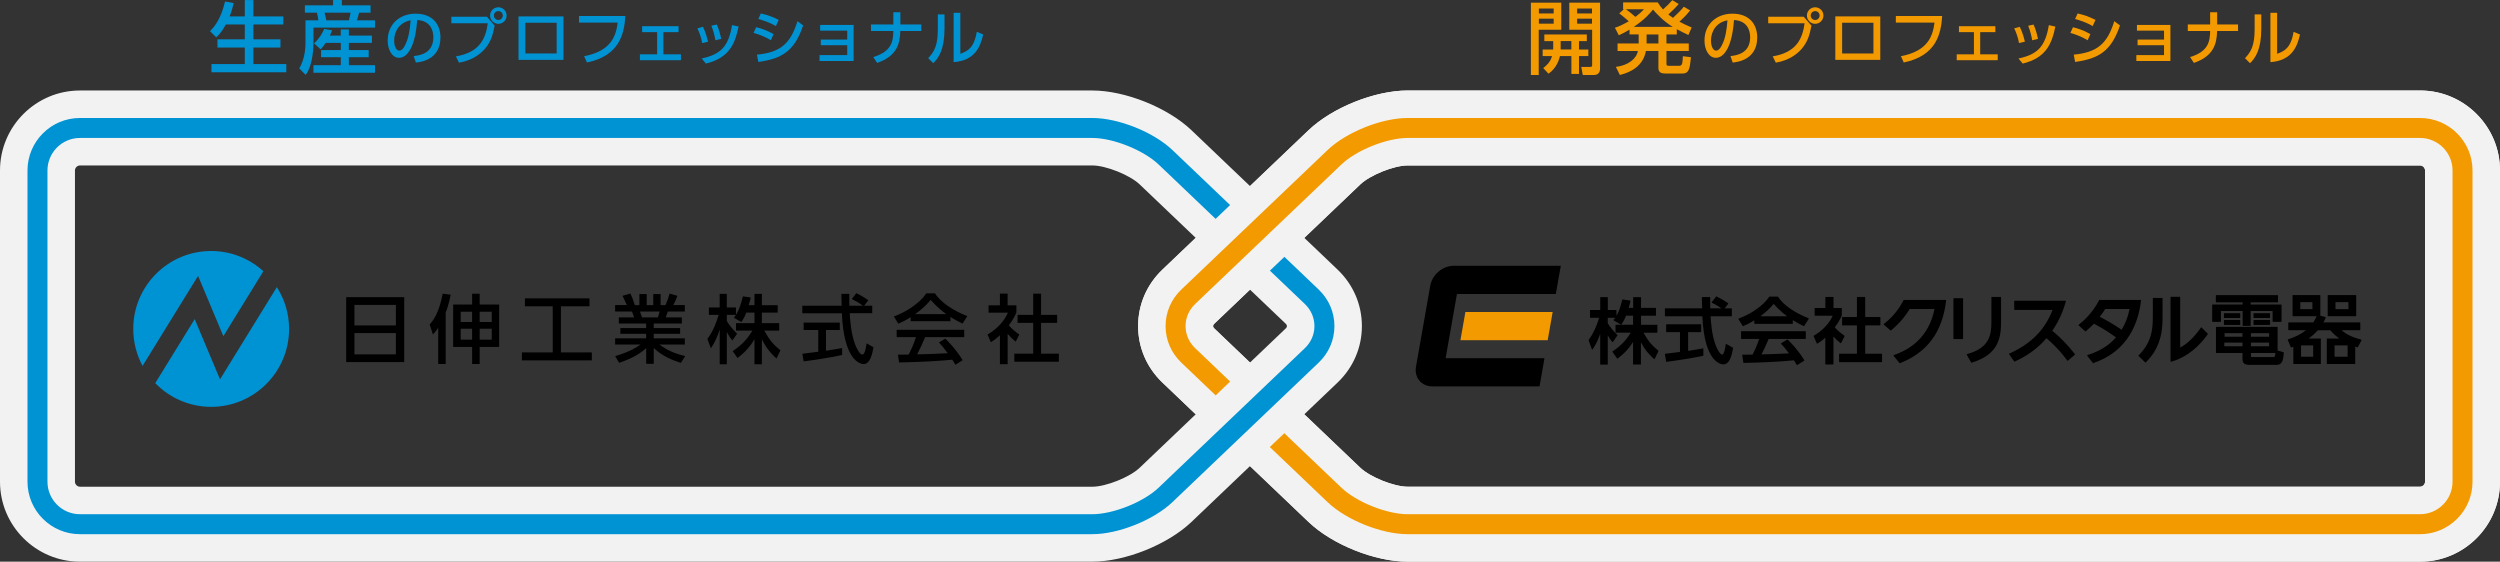 <?xml version="1.0" encoding="UTF-8"?>
<svg id="_レイヤー_2" data-name="レイヤー_2" xmlns="http://www.w3.org/2000/svg" xmlns:xlink="http://www.w3.org/1999/xlink" viewBox="0 0 961.33 215.98">
  <rect x="0" y="0" width="961.33" height="215.98" fill="#333333" stroke="none"/>
  <defs>
    <style>
      .cls-1 {
        fill: none;
      }

      .cls-2 {
        fill: #0093d4;
      }

      .cls-3 {
        fill: #f2f2f2;
      }

      .cls-4 {
        fill: #f39a00;
      }

      .cls-5 {
        clip-path: url(#clippath);
      }
    </style>
    <clipPath id="clippath">
      <path class="cls-1" d="M435.63,32.8v185.18h527.7V32.8H435.63ZM479.94,179.93l-20.77-19.82v-.21s19.59-18.69,19.59-18.69l.56-.22h2.68l.67.25,19.53,17.44-22.26,21.23Z"/>
    </clipPath>
  </defs>
  <g id="_レイヤー_1-2" data-name="レイヤー_1">
    <g>
      <g>
        <path class="cls-3" d="M930.58,215.98h-389.28c-12.61,0-28.99-6.56-38.11-15.26l-56.21-53.62c-6.02-5.75-9.34-13.46-9.34-21.71s3.32-15.96,9.34-21.71l56.21-53.62c9.12-8.7,25.51-15.26,38.11-15.26h389.28c16.96,0,30.75,13.8,30.75,30.75v119.68c0,16.96-13.8,30.75-30.75,30.75ZM541.3,63.62c-5.24,0-14.43,3.68-18.22,7.3l-56.21,53.62c-.28.27-.41.54-.41.85s.14.59.41.85l56.21,53.62c3.79,3.61,12.98,7.3,18.22,7.3h389.28c1.03,0,1.93-.9,1.93-1.93v-119.68c0-1.03-.9-1.93-1.93-1.93h-389.28Z"/>
        <path class="cls-4" d="M930.58,205.41h-389.28c-10.03,0-23.56-5.42-30.82-12.34l-56.21-53.62c-3.91-3.73-6.07-8.73-6.07-14.06s2.15-10.33,6.07-14.06l56.21-53.62c7.25-6.92,20.79-12.34,30.82-12.34h389.28c11.13,0,20.18,9.05,20.18,20.18v119.68c0,11.13-9.05,20.18-20.18,20.18ZM541.3,53.05c-8.02,0-19.71,4.68-25.51,10.22l-56.21,53.62c-2.38,2.27-3.69,5.29-3.69,8.5s1.31,6.23,3.69,8.5l56.21,53.62c5.81,5.54,17.49,10.22,25.51,10.22h389.28c6.89,0,12.5-5.61,12.5-12.5v-119.68c0-6.89-5.61-12.5-12.5-12.5h-389.28Z"/>
      </g>
      <g>
        <path class="cls-3" d="M420.04,215.98H30.75c-16.96,0-30.75-13.8-30.75-30.75v-119.68c0-16.96,13.8-30.75,30.75-30.75h389.28c12.61,0,28.99,6.56,38.11,15.26l56.21,53.62c6.02,5.75,9.34,13.46,9.34,21.71s-3.32,15.96-9.34,21.71l-56.21,53.62c-9.12,8.7-25.51,15.26-38.11,15.26ZM30.75,63.62c-1.03,0-1.93.9-1.93,1.93v119.68c0,1.03.9,1.93,1.93,1.93h389.28c5.24,0,14.43-3.68,18.22-7.3l56.21-53.62c.28-.27.41-.54.41-.85s-.14-.59-.41-.85l-56.21-53.62c-3.79-3.61-12.98-7.3-18.22-7.3H30.75Z"/>
        <path class="cls-2" d="M420.04,205.41H30.75c-11.13,0-20.18-9.05-20.18-20.18v-119.68c0-11.13,9.05-20.18,20.18-20.18h389.28c10.03,0,23.56,5.42,30.82,12.34l56.21,53.62c3.91,3.73,6.07,8.73,6.07,14.06s-2.15,10.33-6.07,14.06l-56.21,53.62c-7.25,6.92-20.79,12.34-30.82,12.34ZM30.75,53.05c-6.89,0-12.5,5.61-12.5,12.5v119.68c0,6.89,5.61,12.5,12.5,12.5h389.28c8.02,0,19.71-4.68,25.51-10.22l56.21-53.62c2.38-2.27,3.69-5.29,3.69-8.5s-1.31-6.23-3.69-8.5l-56.21-53.62c-5.81-5.54-17.49-10.22-25.51-10.22H30.75Z"/>
      </g>
      <g class="cls-5">
        <g>
          <path class="cls-3" d="M930.58,215.98h-389.28c-12.61,0-28.99-6.56-38.11-15.26l-56.21-53.62c-6.02-5.75-9.34-13.46-9.34-21.71s3.32-15.96,9.34-21.71l56.21-53.62c9.12-8.7,25.51-15.26,38.11-15.26h389.28c16.96,0,30.75,13.8,30.75,30.75v119.68c0,16.96-13.8,30.75-30.75,30.75ZM541.3,63.62c-5.24,0-14.43,3.68-18.22,7.3l-56.21,53.62c-.28.27-.41.54-.41.85s.14.59.41.85l56.21,53.62c3.79,3.61,12.98,7.3,18.22,7.3h389.28c1.03,0,1.93-.9,1.93-1.93v-119.68c0-1.03-.9-1.93-1.93-1.93h-389.28Z"/>
          <path class="cls-4" d="M930.58,205.41h-389.28c-10.03,0-23.56-5.42-30.82-12.34l-56.21-53.62c-3.91-3.73-6.07-8.73-6.07-14.06s2.15-10.33,6.07-14.06l56.21-53.62c7.25-6.92,20.79-12.34,30.82-12.34h389.28c11.13,0,20.18,9.05,20.18,20.18v119.68c0,11.13-9.05,20.18-20.18,20.18ZM541.3,53.05c-8.02,0-19.71,4.68-25.51,10.22l-56.21,53.62c-2.38,2.27-3.69,5.29-3.69,8.5s1.31,6.23,3.69,8.5l56.21,53.62c5.81,5.54,17.49,10.22,25.51,10.22h389.28c6.89,0,12.5-5.61,12.5-12.5v-119.68c0-6.89-5.61-12.5-12.5-12.5h-389.28Z"/>
        </g>
      </g>
    </g>
    <g>
      <g>
        <path d="M155.43,114.27v24.96h-22.31v-24.96h22.31ZM136.29,125.14h15.94v-7.9h-15.94v7.9ZM136.29,128.08v8.19h15.94v-8.19h-15.94Z"/>
        <path d="M171.39,139.98h-2.88v-13.95c-.95,1.38-1.41,1.93-2.02,2.59l-1.27-3.86c1.5-1.64,3.57-4.44,5.01-11.82l3.08.37c-.72,3.63-1.38,5.45-1.93,6.86v19.8ZM184.45,112.95v4.15h7.49v16.31h-7.49v6.57h-2.91v-6.57h-7.29v-16.31h7.29v-4.15h2.91ZM181.54,119.86h-4.38v3.95h4.38v-3.95ZM181.54,126.41h-4.38v4.21h4.38v-4.21ZM189.09,119.86h-4.64v3.95h4.64v-3.95ZM189.09,126.41h-4.64v4.21h4.64v-4.21Z"/>
        <path d="M201.83,114.73h24.85v3.05h-10.98v17.73h11.88v3.06h-26.89v-3.06h11.85v-17.73h-10.69v-3.05Z"/>
        <path d="M261.82,139.55c-3.11-1.04-6.75-2.33-10.43-5.71v6.05h-2.91v-6.02c-1.84,1.61-4.32,3.57-10.41,5.65l-1.5-2.57c5.97-1.82,8.45-3.54,9.74-4.47h-9.77v-2.39h11.93v-1.73h-9.92v-2.22h9.92v-1.73h-10.52v-2.36h5.85c-.12-.46-.52-1.79-.78-2.25h-6.49v-2.48h4.52c-.2-.43-1.12-2.39-1.67-3.57l3-.86c.72,1.38,1.15,2.54,1.73,4.44h1.76v-4.24h2.82v4.24h2.51v-4.24h2.83v4.24h1.87c.55-1.18,1.27-3.2,1.58-4.44l3,.86c-.09.26-.72,2.05-1.58,3.57h4.44v2.48h-6.54c-.14.38-.69,1.93-.81,2.25h6.2v2.36h-10.81v1.73h10.15v2.22h-10.15v1.73h11.96v2.39h-9.77c3.4,2.54,6.37,3.57,9.92,4.44l-1.67,2.62ZM252.94,122.05c.2-.46.43-1.1.69-2.25h-7.55c.14.32.66,1.9.81,2.25h6.05Z"/>
        <path d="M286.98,120.21c-.75,1.93-1.35,2.8-1.9,3.63l-2.88-1.67c.23-.29.55-.69.81-1.1h-3.52v2.39c.98,1.76,2.62,3.52,3.95,4.87l-1.82,2.59c-.87-1.01-1.38-1.84-2.13-3.23v12.37h-2.74v-13.4c-.75,2.57-1.9,5.07-3.4,7.29l-1.33-3.63c2.28-3.08,3.57-6.6,4.32-9.25h-3.75v-2.85h4.15v-5.22h2.74v5.22h3.52v2.83c.81-1.27,1.61-2.8,2.68-7.09l3,.43c-.17.81-.4,1.76-.78,2.97h2.22v-4.35h2.85v4.35h6.08v2.85h-6.08v4.04h6.66v2.88h-5.74c2.02,3.69,3.54,5.42,6.2,7.58l-1.5,3.17c-1.07-.98-3.78-3.43-5.62-7.47v9.66h-2.85v-9.57c-1.76,2.85-3.63,4.96-6.51,7.18l-1.87-2.65c2.54-1.7,5.36-4.06,7.58-7.9h-6.31v-2.88h7.12v-4.04h-3.14Z"/>
        <path d="M332.29,117.56h3.11v2.88h-8.65c.12,2.19.46,8.1,2.22,12.39.14.32,1.44,3.52,2.65,3.52.98,0,1.44-3,1.61-4.32l2.65,1.5c-.4,2.22-1.18,6.46-3.78,6.46-1.73,0-7.67-1.99-8.36-19.54h-15.22v-2.88h15.13c0-.63-.09-3.83-.12-4.58h3.05c0,1.79-.03,3.43.03,4.58h5.22c-1.38-1.04-2.57-1.73-4.29-2.59l1.73-2.25c1.47.69,3.26,1.73,4.64,2.74l-1.64,2.1ZM308.54,136.03c1.56-.2,5.45-.69,6.11-.78v-8.36h-5.62v-2.85h13.89v2.85h-5.3v7.98c3.32-.49,5.07-.84,6.2-1.07v2.71c-4.7,1.04-11.38,2.02-14.79,2.45l-.49-2.94Z"/>
        <path d="M350.18,121.97c-2.19,1.38-3.52,1.96-4.76,2.48l-1.7-2.77c4.64-1.61,10.03-5.16,12.48-8.88h3.32c2.1,3.29,6.74,6.54,12.45,8.76l-1.85,2.88c-1.21-.6-2.88-1.44-4.64-2.56v1.64h-15.3v-1.56ZM367.36,140.24c-.35-.63-.52-.95-1.18-1.93-3.95.4-10.41.87-20.46,1.07l-.43-3c.61,0,3.23,0,4.12-.03.75-1.41,2.19-4.55,2.8-6.72h-7.41v-2.8h25.97v2.8h-15.02c-.98,2.33-2.1,4.79-3.08,6.63,5.39-.12,6-.14,11.76-.43-1.41-1.87-2.13-2.85-3.4-4.12l2.45-1.5c.89.86,4.18,4.12,6.69,8.3l-2.8,1.73ZM363.87,120.79c-3.11-2.19-5.3-4.7-6-5.48-1.15,1.38-2.71,3.14-5.94,5.48h11.93Z"/>
        <path d="M387.47,140.04h-2.97v-11.13c-1.73,1.61-2.59,2.13-3.49,2.68l-1.27-2.94c3.69-2.16,6.51-5.28,7.84-8.42h-7.44v-2.82h4.35v-4.5h2.97v4.5h3.37v2.82c-.49,1.1-1.15,2.54-2.91,4.87,1.47,1.67,2.16,2.16,4.04,3.55l-1.38,2.74c-1.35-1.1-2.13-1.87-3.11-3.03v11.67ZM397.3,112.92h3.03v8.16h6.17v3.08h-6.17v11.85h6.83v3.08h-17.12v-3.08h7.26v-11.85h-6.02v-3.08h6.02v-8.16Z"/>
      </g>
      <g>
        <path class="cls-2" d="M71.24,114.07l4.92-7.98,3.63,8.64,6.1,14.52,15.39-24.96c-5.32-4.81-12.34-7.77-20.08-7.77-16.55,0-29.96,13.41-29.96,29.96,0,5.14,1.3,9.98,3.58,14.21l16.41-26.62Z"/>
        <path class="cls-2" d="M106.46,110.41l-16.94,27.48-4.92,7.98-3.63-8.64-6.1-14.52-15.17,24.61c5.45,5.62,13.06,9.12,21.5,9.12,16.55,0,29.96-13.41,29.96-29.96,0-5.92-1.74-11.42-4.7-16.06Z"/>
      </g>
    </g>
    <g>
      <path class="cls-2" d="M86.85,9.41c-1.45,2.74-2.8,4.09-3.69,4.95l-2.4-2.37c1.23-1.23,4.09-4.15,5.78-11.41l3.32.62c-.28,1.17-.71,3.01-1.57,5.1h5.84V.03h3.32v6.27h11.5v3.11h-11.5v5.72h10.39v3.14h-10.39v6.36h12.64v3.17h-28.78v-3.17h12.82v-6.36h-10.51v-3.14h10.51v-5.72h-7.29Z"/>
      <path class="cls-2" d="M117.22,2.06h10.85V0h3.38v2.06h11.04v2.8h-4.4c-.25,1.14-.68,2.43-.86,2.95h6.98v2.8h-23.67v5.57c0,.98,0,8.76-3.01,12.61l-2.46-2.49c2.4-3.91,2.4-8.95,2.4-9.81V7.81h4.95c-.09-1.01-.28-1.94-.58-2.95h-4.61v-2.8ZM125.27,16.48c-.92,1.35-1.41,1.88-2,2.46l-2.49-2.24c2.15-2,3.29-4.18,3.87-5.57l3.04.52c-.28.77-.46,1.29-.83,2.03h4.18v-2.34h3.11v2.34h8.86v2.8h-8.86v2.77h7.62v2.74h-7.62v3.08h10.05v2.89h-23.67v-2.89h10.52v-3.08h-7.59v-2.74h7.59v-2.77h-5.78ZM124.81,4.86c.18.62.52,2.21.68,2.95h8.67c.28-1.01.46-1.91.65-2.95h-9.99Z"/>
      <path class="cls-2" d="M159.06,21.56c2.44-.23,7.58-1.06,7.58-7.24,0-2.56-1.06-6.36-6.22-6.62-.71,10.26-3.78,14.53-6.96,14.53-2.67,0-4.38-3.07-4.38-6.62,0-6.48,4.8-10.35,10.72-10.35,7.17,0,9.57,4.79,9.57,9.13,0,8.71-7.82,9.5-9.45,9.66l-.85-2.49ZM151.56,15.68c0,1.34.48,3.78,1.98,3.78.88,0,1.52-.78,2.08-1.8,1.57-2.86,2.01-6.39,2.28-9.85-4.15.76-6.34,4.06-6.34,7.86Z"/>
      <path class="cls-2" d="M187.25,6.44l2.95,3.41c-.65,3.44-1.41,6.16-3.69,8.85-1.36,1.61-4.47,4.47-10.01,5.4l-1.2-2.42c9.11-1.52,11.46-6.76,12.27-12.73h-14v-2.51h13.67ZM194.81,5.98c0,1.77-1.45,3.18-3.18,3.18s-3.18-1.41-3.18-3.18,1.43-3.18,3.18-3.18,3.18,1.41,3.18,3.18ZM189.93,5.98c0,.95.76,1.71,1.71,1.71s1.71-.76,1.71-1.71-.76-1.71-1.71-1.71-1.71.74-1.71,1.71Z"/>
      <path class="cls-2" d="M216.68,6.3v16.72h-17.29V6.3h17.29ZM214.05,8.74h-12.04v11.83h12.04v-11.83Z"/>
      <path class="cls-2" d="M240.47,6.14c-.44,7.03-2.33,15.31-14.78,17.89l-1.08-2.42c10.35-1.96,12.27-7.75,12.91-12.91h-14.87v-2.56h17.82Z"/>
      <path class="cls-2" d="M255.08,20.89h6.76v2.26h-15.77v-2.26h6.62v-8.53h-5.76v-2.28h14v2.28h-5.83v8.53Z"/>
      <path class="cls-2" d="M270.01,16.56c-.37-2.21-1.06-4.01-1.84-5.67l2.12-.58c1.04,2.01,1.61,4.17,1.98,5.72l-2.26.53ZM269.83,22.48c7.47-1.59,10.31-4.7,11.67-12.82l2.51.55c-1.45,6.96-3.78,12.08-12.57,14.23l-1.61-1.96ZM275.09,15.47c-.21-1.22-.6-3.25-1.54-5.58l2.08-.46c.78,1.71,1.41,3.99,1.68,5.53l-2.21.51Z"/>
      <path class="cls-2" d="M296.41,15.47c-2.86-1.73-5.3-2.44-6.62-2.81l.97-2.19c1.36.32,3.64.92,6.71,2.63l-1.06,2.38ZM291.06,21.01c9.22-.85,12.96-4.38,15.59-12.87l2.19,1.64c-3.34,9.84-8.07,12.77-17.25,14.04l-.53-2.81ZM298.35,10.01c-2.61-1.48-4.89-2.17-6.75-2.72l.97-2.12c2.61.6,4.4,1.25,6.87,2.47l-1.08,2.38Z"/>
      <path class="cls-2" d="M315.62,17.39v-2.17h10.17v-3.44h-10.42v-2.19h12.87v13.86h-13.1v-2.26h10.65v-3.8h-10.17Z"/>
      <path class="cls-2" d="M354.25,9.41v2.51h-8.05c-.14,5-1.36,9.66-8.92,12.27l-1.48-2.24c7.24-2.21,7.63-6.23,7.72-10.03h-8.6v-2.51h8.6v-4.7h2.7v4.7h8.02Z"/>
      <path class="cls-2" d="M363.19,11.02c0,8.02-2.26,11.27-4.33,13.28l-1.94-1.94c2.26-2.35,3.71-4.77,3.71-11.11v-5.72h2.56v5.49ZM369.28,20.68c2.51-.95,5.28-1.98,6.32-8.46l2.47,1.04c-1.08,4.68-3.09,10.01-11.37,10.63V4.92h2.58v15.77Z"/>
    </g>
    <g>
      <path class="cls-4" d="M588.68,1.02h11.68v10.42h-8.67v17.4h-3.01V1.02ZM591.75,3.29v1.88h5.69v-1.88h-5.69ZM591.75,7.17v1.94h5.69v-1.94h-5.69ZM597.23,19.03c.03-.22.03-.37.03-.55v-2.67h-3.41v-2.55h16.33v2.55h-3.01v3.23h3.6v2.52h-3.6v6.86h-2.92v-6.86h-4.4c-.37,1.6-1.35,4.64-4.4,6.79l-2.03-2.18c.95-.74,2.77-2.18,3.38-4.61h-3.6v-2.52h4.03ZM604.24,19.03v-3.23h-4.12v3.23h4.12ZM603.44,1.02h11.84v25.21c0,.49,0,2.61-2.31,2.61h-4.34l-.58-3.11h3.44c.52,0,.74-.18.74-.61v-13.68h-8.79V1.02ZM606.45,3.29v1.88h5.72v-1.88h-5.72ZM606.45,7.17v1.94h5.72v-1.94h-5.72Z"/>
      <path class="cls-4" d="M649.92,4c-.61.77-1.75,2.18-4.12,4.33,1.23.65,2.4,1.29,4.7,2.24l-1.26,2.89c-1.63-.77-2.61-1.23-4.46-2.24v2.03h-3.97v3.47h8.58v2.89h-8.58v4.95c0,.65.28.74.83.74h3.97c1.29,0,1.35-.77,1.51-3.69l3.11.4c-.46,4.33-.65,6.27-3.35,6.27h-6.43c-1.38,0-2.74-.28-2.74-2.09v-6.58h-4.8c-1.05,5.69-5.69,8.18-10.02,9.22l-1.54-3.11c4.77-.55,7.99-3.2,8.46-6.12h-7.81v-2.89h8.12v-3.47h-3.51v-1.85c-1.54.92-2.49,1.42-4.12,2.18l-1.51-2.89c1.69-.58,2.95-1.14,5.32-2.49-.52-.49-2.03-1.81-3.63-3.04l1.75-1.6h-.28V.92h13.31c.77,1.23,1.23,1.81,2.03,2.71,1.51-1.35,2.64-2.46,3.57-3.57l2.46,1.48c-1.2,1.41-2.58,2.74-3.97,4.03.61.49.95.74,1.78,1.29,1.69-1.54,3.01-2.86,4.15-4.27l2.43,1.42ZM625.21,3.57c1.66,1.14,3.44,2.74,3.66,2.92,1.48-1.11,2.18-1.78,3.29-2.92h-6.95ZM643.22,10.33c-3.66-2.21-6.43-5.29-7.59-6.64-1.08,1.32-2.95,3.63-7.38,6.64h14.97ZM637.72,13.25h-4.55v3.47h4.55v-3.47Z"/>
      <path class="cls-4" d="M665.41,21.56c2.44-.23,7.58-1.06,7.58-7.24,0-2.56-1.06-6.36-6.22-6.62-.71,10.26-3.78,14.53-6.96,14.53-2.67,0-4.38-3.07-4.38-6.62,0-6.48,4.8-10.35,10.72-10.35,7.17,0,9.57,4.79,9.57,9.13,0,8.71-7.82,9.5-9.45,9.66l-.85-2.49ZM657.92,15.68c0,1.34.48,3.78,1.98,3.78.88,0,1.52-.78,2.08-1.8,1.57-2.86,2.01-6.39,2.28-9.85-4.15.76-6.34,4.06-6.34,7.86Z"/>
      <path class="cls-4" d="M693.61,6.44l2.95,3.41c-.65,3.44-1.41,6.16-3.69,8.85-1.36,1.61-4.47,4.47-10.01,5.4l-1.2-2.42c9.11-1.52,11.46-6.76,12.27-12.73h-14v-2.51h13.67ZM701.17,5.98c0,1.77-1.45,3.18-3.18,3.18s-3.18-1.41-3.18-3.18,1.43-3.18,3.18-3.18,3.18,1.41,3.18,3.18ZM696.28,5.98c0,.95.76,1.71,1.71,1.71s1.71-.76,1.71-1.71-.76-1.71-1.71-1.71-1.71.74-1.71,1.71Z"/>
      <path class="cls-4" d="M723.03,6.3v16.72h-17.29V6.3h17.29ZM720.4,8.74h-12.04v11.83h12.04v-11.83Z"/>
      <path class="cls-4" d="M746.83,6.14c-.44,7.03-2.33,15.31-14.78,17.89l-1.08-2.42c10.35-1.96,12.27-7.75,12.91-12.91h-14.87v-2.56h17.82Z"/>
      <path class="cls-4" d="M761.43,20.89h6.76v2.26h-15.77v-2.26h6.62v-8.53h-5.76v-2.28h14v2.28h-5.83v8.53Z"/>
      <path class="cls-4" d="M776.37,16.56c-.37-2.21-1.06-4.01-1.84-5.67l2.12-.58c1.04,2.01,1.61,4.17,1.98,5.72l-2.26.53ZM776.18,22.49c7.47-1.59,10.31-4.7,11.67-12.82l2.51.55c-1.45,6.96-3.78,12.08-12.57,14.23l-1.61-1.96ZM781.44,15.48c-.21-1.22-.6-3.25-1.54-5.58l2.08-.46c.78,1.71,1.41,3.99,1.68,5.53l-2.21.51Z"/>
      <path class="cls-4" d="M802.76,15.48c-2.86-1.73-5.3-2.44-6.62-2.81l.97-2.19c1.36.32,3.64.92,6.71,2.63l-1.06,2.38ZM797.42,21.01c9.22-.85,12.96-4.38,15.59-12.87l2.19,1.64c-3.34,9.84-8.07,12.77-17.25,14.04l-.53-2.81ZM804.7,10.01c-2.61-1.48-4.89-2.17-6.75-2.72l.97-2.12c2.61.6,4.4,1.25,6.87,2.47l-1.08,2.38Z"/>
      <path class="cls-4" d="M821.97,17.39v-2.17h10.17v-3.44h-10.42v-2.19h12.87v13.86h-13.1v-2.26h10.65v-3.8h-10.17Z"/>
      <path class="cls-4" d="M860.6,9.41v2.51h-8.05c-.14,5-1.36,9.66-8.92,12.27l-1.48-2.24c7.24-2.21,7.63-6.23,7.72-10.03h-8.6v-2.51h8.6v-4.7h2.7v4.7h8.02Z"/>
      <path class="cls-4" d="M869.54,11.03c0,8.02-2.26,11.27-4.33,13.28l-1.94-1.94c2.26-2.35,3.71-4.77,3.71-11.11v-5.72h2.56v5.49ZM875.63,20.69c2.51-.95,5.28-1.98,6.32-8.46l2.47,1.04c-1.08,4.68-3.09,10.01-11.37,10.63V4.92h2.58v15.77Z"/>
    </g>
    <g>
      <g>
        <path d="M592.01,148.58h-41.24c-4.2,0-7.01-3.41-6.27-7.61l5.49-31.15c.74-4.2,4.76-7.61,8.95-7.61h41.24l-1.91,10.83h-38.02l-4.36,24.7h38.02l-1.91,10.83Z"/>
        <polygon class="cls-4" points="595.14 130.81 561.58 130.81 563.49 119.97 597.05 119.97 595.14 130.81"/>
      </g>
      <g>
        <path d="M632.01,127.94h5.16c.09,0,.16-.07.16-.16v-2.73c0-.09-.07-.16-.16-.16h-6.14v-3.49h5.59c.09,0,.16-.07.16-.16v-2.7c0-.09-.07-.16-.16-.16h-5.59v-3.96c0-.09-.07-.16-.16-.16h-2.7c-.09,0-.16.07-.16.16v3.96h-1.72c.35-1.16.55-2.04.68-2.61,0-.04,0-.09-.03-.13-.03-.04-.07-.06-.11-.07l-2.84-.41c-.08,0-.16.04-.18.12-.88,3.56-1.57,5.08-2.22,6.18v-2.1c0-.09-.07-.16-.16-.16h-3.17v-4.78c0-.09-.07-.16-.16-.16h-2.59c-.09,0-.16.07-.16.16v4.78h-3.77c-.09,0-.16.07-.16.16v2.7c0,.09.07.16.16.16h3.33c-.97,3.35-2.32,6.21-4.01,8.5-.03.04-.04.1-.02.15l1.25,3.44c.02.06.07.1.13.11.06,0,.12-.02.15-.07,1.21-1.79,2.21-3.82,2.92-5.94v11.63c0,.09.07.16.16.16h2.59c.09,0,.16-.07.16-.16v-11.07c.55.98,1.02,1.7,1.73,2.53.03.04.08.07.13.06.05,0,.1-.03.12-.07l1.72-2.46c.04-.06.04-.15-.02-.21-1.33-1.36-2.8-2.95-3.69-4.54v-2.06h2.86c-.19.27-.4.54-.59.77-.03.04-.04.09-.03.13s.04.09.08.11l2.73,1.58c.07.04.17.02.22-.05l.1-.16c.48-.73,1.02-1.56,1.67-3.21h2.7v3.49h-6.58c-.09,0-.16.07-.16.16v2.73c0,.09.07.16.16.16h5.69c-2.22,3.73-5.04,5.88-6.98,7.18-.04.02-.06.06-.07.1,0,.04,0,.09.03.12l1.77,2.51s.06.06.11.07c.04,0,.09,0,.12-.03,2.54-1.95,4.28-3.82,5.91-6.36v8.5c0,.09.07.16.16.16h2.7c.09,0,.16-.07.16-.16v-8.43c1.71,3.41,4,5.51,5,6.43l.04.04s.09.05.14.04c.05,0,.09-.04.12-.09l1.42-3c.03-.07.01-.15-.04-.19-2.3-1.88-3.76-3.41-5.69-6.89Z"/>
        <path d="M663.84,132.28s-.1-.03-.15,0c-.05.02-.08.07-.09.12-.47,3.57-1.11,3.95-1.37,3.95-.29,0-1.1-.31-2.32-3.14l-.04-.09c-1.64-4.01-1.97-9.49-2.08-11.51h8.01c.09,0,.16-.07.16-.16v-2.73c0-.09-.07-.16-.16-.16h-2.61l1.35-1.73s.04-.08.03-.12c0-.04-.03-.08-.07-.11-1.26-.92-2.95-1.91-4.42-2.61-.07-.03-.15-.01-.2.05l-1.64,2.13s-.04.09-.03.14c.01.05.04.09.09.11,1.53.76,2.57,1.37,3.64,2.15h-4.29c-.03-.79-.03-1.78-.02-2.91,0-.41,0-.83,0-1.27,0-.09-.07-.16-.16-.16h-2.89s-.09.02-.12.05c-.03.03-.05.07-.04.12.03.68.1,3.33.11,4.17h-14.16c-.09,0-.16.07-.16.16v2.73c0,.09.07.16.16.16h14.25c.75,17.98,7.32,18.5,8.07,18.5,2.6,0,3.34-4.06,3.73-6.25.01-.07-.02-.14-.08-.17l-2.51-1.42Z"/>
        <path d="M654.81,133.95c-1.19.25-2.8.55-5.67.98v-7.21h4.86c.09,0,.16-.07.16-.16v-2.7c0-.09-.07-.16-.16-.16h-13.15c-.09,0-.16.07-.16.16v2.7c0,.09.07.16.16.16h5.16v7.61c-.38.05-1.17.15-2.08.26-1.27.16-2.75.35-3.57.45-.04,0-.08.03-.11.06-.03.04-.04.08-.03.12l.46,2.78c.01.08.08.14.16.14,0,0,.01,0,.02,0,3.06-.39,9.46-1.32,14.01-2.32.07-.02.13-.08.13-.16v-2.57s-.02-.09-.06-.13c-.04-.03-.09-.04-.14-.03Z"/>
        <path d="M683.73,114.13s-.08-.07-.14-.07h-3.14c-.05,0-.11.03-.14.07-2.14,3.25-6.97,6.68-11.73,8.34-.05.02-.08.05-.1.1-.02.05-.01.1.01.14l1.61,2.62c.04.07.13.1.2.06,1.23-.51,2.41-1.04,4.28-2.2v1.18c0,.09.07.16.16.16h14.49c.09,0,.16-.07.16-.16v-1.26c1.58.99,3.06,1.73,4.16,2.28.02.01.05.02.07.02.05,0,.11-.03.14-.07l1.75-2.73s.03-.09.02-.14-.05-.08-.1-.1c-5.37-2.09-9.75-5.17-11.71-8.23ZM676.91,121.62c2.66-1.97,4.05-3.49,5.13-4.77.71.8,2.59,2.88,5.17,4.77h-10.3Z"/>
        <path d="M694.23,127.35h-24.58c-.09,0-.16.07-.16.16v2.65c0,.09.07.16.16.16h6.8c-.57,1.94-1.79,4.63-2.53,6.04-.44.01-1.46.02-3.8.02-.05,0-.09.02-.12.06-.03.04-.04.08-.04.13l.41,2.84c.01.08.08.14.16.14h0c7.79-.16,14.28-.49,19.29-1,.58.86.74,1.15,1.05,1.73h0s.06.07.1.08c.01,0,.03,0,.04,0,.03,0,.06,0,.09-.02l2.65-1.64c.08-.05.1-.15.05-.22-2.25-3.75-5.2-6.77-6.36-7.89-.05-.05-.14-.06-.2-.02l-2.32,1.42s-.07.07-.08.12c0,.05.01.1.05.13,1.13,1.13,1.79,2,2.99,3.6l.03.04c-5.05.25-5.76.28-10.55.39.83-1.59,1.82-3.73,2.76-5.94h14.11c.09,0,.16-.07.16-.16v-2.65c0-.09-.07-.16-.16-.16Z"/>
        <path d="M723.53,136.02h-6.3v-10.89h5.68c.09,0,.16-.07.16-.16v-2.92c0-.09-.07-.16-.16-.16h-5.68v-7.56c0-.09-.07-.16-.16-.16h-2.86c-.09,0-.16.07-.16.16v7.56h-5.54c-.09,0-.16.07-.16.16v2.92c0,.09.07.16.16.16h5.54v10.89h-6.71c-.09,0-.16.07-.16.16v2.92c0,.09.07.16.16.16h16.21c.09,0,.16-.07.16-.16v-2.92c0-.09-.07-.16-.16-.16Z"/>
        <path d="M707.87,131.98s.09-.04.11-.09l1.31-2.59c.04-.07.02-.16-.05-.2l-.18-.13c-1.58-1.16-2.25-1.66-3.53-3.1,1.66-2.22,2.28-3.61,2.69-4.54,0-.02.01-.04.01-.07v-2.67c0-.09-.07-.16-.16-.16h-3.03v-4.09c0-.09-.07-.16-.16-.16h-2.81c-.09,0-.16.07-.16.16v4.09h-3.96c-.09,0-.16.07-.16.16v2.67c0,.09.07.16.16.16h6.79c-1.31,2.94-3.94,5.72-7.26,7.66-.07.04-.1.13-.07.2l1.2,2.78s.06.08.1.09c.04.02.09,0,.13-.02l.05-.03c.77-.47,1.56-.96,3-2.27v10.16c0,.09.07.16.16.16h2.81c.09,0,.16-.07.16-.16v-10.61c.85.98,1.57,1.66,2.68,2.55.04.03.09.04.14.03Z"/>
        <path d="M748.19,115.34h-16.07c-.06,0-.12.03-.14.09-2.38,4.68-5.47,7.48-7.59,9.17-.04.03-.06.08-.06.12,0,.05.02.09.06.13l2.56,2.21c.06.05.15.05.21,0,3.82-3.21,5.72-5.86,7.18-8.25h9.53c-2.16,11.03-9.7,15.73-15.66,17.73-.05.02-.09.06-.1.11-.01.05,0,.11.03.15l2.27,2.8s.08.06.13.06c.02,0,.04,0,.06-.01,10.54-4.13,16.35-12.03,17.76-24.13,0-.05,0-.09-.04-.13-.03-.03-.07-.05-.12-.05Z"/>
        <rect x="751.16" y="114.66" width="3.71" height="15.71" rx=".16" ry=".16"/>
        <path d="M769.31,114.19h-3.39c-.09,0-.16.07-.16.16v9.4c0,5-.72,10.07-9.37,12.4-.05.01-.09.05-.11.09-.02.05-.02.1,0,.14l1.68,3.01c.03.05.08.08.14.08.02,0,.03,0,.05,0,9.39-2.9,11.32-8.27,11.32-15.43v-9.7c0-.09-.07-.16-.16-.16Z"/>
        <path d="M789.17,127.17c3.07-4.42,4.46-8.58,5.24-11.33.01-.05,0-.1-.03-.14-.03-.04-.08-.06-.13-.06h-19.55c-.09,0-.16.07-.16.16v3.21c0,.09.07.16.16.16h14.59c-3.04,7.75-8.34,13.09-16.66,16.79-.04.02-.08.06-.09.1-.01.05,0,.1.02.14l1.95,2.77s.08.07.13.07c.02,0,.04,0,.07-.01,6.92-3.04,10.83-7.38,12.22-8.97,4.27,3.59,6.8,6.97,8.02,8.6.03.04.07.06.11.06.05,0,.09,0,.12-.04l2.68-2.27c.07-.06.07-.17.01-.23-2.73-3.51-5.67-6.53-8.72-9Z"/>
        <path d="M823.25,115.39s-.07-.05-.12-.05h-15.8c-.06,0-.12.03-.14.09-2.84,5.48-6.62,8.46-7.86,9.44-.04.03-.06.07-.06.12,0,.05.02.09.05.13l2.51,2.27c.06.06.15.06.21,0,1.53-1.29,2.2-1.94,3.14-2.93,4.11,2.15,6.52,3.88,8.46,5.27h.02c-1.23,1.41-4.28,4.72-10.98,6.82-.05.01-.09.06-.11.11-.02.05,0,.11.03.15l2.18,2.74s.08.06.13.06c.02,0,.04,0,.05,0,13.42-4.55,17.37-15.6,18.33-24.07,0-.05,0-.09-.04-.13ZM818.89,118.82c-.72,3.58-1.75,5.8-3.07,7.98-3.58-2.45-5.54-3.48-8.4-4.98,1.22-1.6,1.76-2.46,2.09-3h9.38Z"/>
        <path d="M831.41,114.57h-3.42c-.09,0-.16.07-.16.16v7.19c0,4.68-.42,9.67-5.47,14.74-.03.03-.05.07-.05.12,0,.04.02.09.05.12l2.54,2.45s.07.05.11.05.08-.02.11-.05c6.45-6.29,6.45-13.7,6.45-17.69v-6.93c0-.09-.07-.16-.16-.16Z"/>
        <path d="M846.59,125.94s-.08-.06-.13-.05c-.05,0-.09.03-.12.07-3.19,4.54-5.82,6.47-7.99,7.72v-19.39c0-.09-.07-.16-.16-.16h-3.39c-.09,0-.16.07-.16.16v24.65c0,.05.02.1.06.13.03.02.06.03.1.03.01,0,.03,0,.04,0,3.73-1.01,9.2-3.66,14.12-10.59.05-.07.04-.15-.02-.21l-2.36-2.36Z"/>
        <path d="M854.02,123.61v-4.02h8.34v5.56c0,.09.07.16.16.16h2.77c.09,0,.16-.07.16-.16v-5.56h8.43v4.02c0,.09.07.16.16.16h3.13c.09,0,.16-.07.16-.16v-6.34c0-.09-.07-.16-.16-.16h-11.72v-.85h10.36c.09,0,.16-.07.16-.16v-2.45c0-.09-.07-.16-.16-.16h-23.59c-.09,0-.16.07-.16.16v2.45c0,.09.07.16.16.16h10.13v.85h-11.54c-.09,0-.16.07-.16.16v6.34c0,.09.07.16.16.16h3.04c.09,0,.16-.07.16-.16Z"/>
        <rect x="855.17" y="120.44" width="6.28" height="1.83" rx=".16" ry=".16"/>
        <rect x="855.17" y="123.06" width="6.28" height="1.89" rx=".16" ry=".16"/>
        <path d="M878.08,135.45l-2.27-.65v-8.96c0-.09-.07-.16-.16-.16h-23.38c-.09,0-.16.07-.16.16v9.73c0,.09.07.16.16.16h10.04v2.4c0,2.17,1.73,2.17,2.99,2.17h10.17c2.36,0,2.55-2.38,2.73-4.69,0-.08-.04-.15-.12-.17ZM865.55,133.14v-1.41h6.99v1.41h-6.99ZM865.55,129.49v-1.36h6.99v1.36h-6.99ZM874.97,135.74c-.11,1.56-.28,1.56-.98,1.56h-7.9c-.54,0-.54-.02-.54-.66v-.9h9.42ZM855.43,129.49v-1.36h6.87v1.36h-6.87ZM855.32,133.14v-1.41h6.99v1.41h-6.99Z"/>
        <rect x="866.55" y="120.44" width="6.37" height="1.83" rx=".16" ry=".16"/>
        <rect x="866.55" y="123.06" width="6.37" height="1.89" rx=".16" ry=".16"/>
        <path d="M895.23,121.59h10.64c.09,0,.16-.07.16-.16v-7.81c0-.09-.07-.16-.16-.16h-10.64c-.09,0-.16.07-.16.16v7.81c0,.09.07.16.16.16ZM903.05,116.19v2.68h-4.98v-2.68h4.98Z"/>
        <path d="M908,130.61c-3.44-.91-5.92-2.1-7.55-3.63h7c.09,0,.16-.07.16-.16v-2.68c0-.09-.07-.16-.16-.16h-14.02c.32-.59.53-1.01.88-1.84.02-.04.02-.09,0-.13-.02-.04-.06-.07-.1-.09l-1.97-.52v-7.78c0-.09-.07-.16-.16-.16h-10.35c-.09,0-.16.07-.16.16v7.81c0,.09.07.16.16.16h9.1c-.43.97-.64,1.41-1.31,2.39h-9.44c-.09,0-.16.07-.16.16v2.68c0,.09.07.16.16.16h6.64c-1.92,1.51-4.01,2.57-6.9,3.52-.04.01-.08.05-.1.09-.02.04-.02.09,0,.13l1.18,2.8c.04.08.13.12.21.09.19-.08.34-.13.5-.2.08-.03.16-.06.25-.1v6.51c0,.09.07.16.16.16h10.26c.09,0,.16-.07.16-.16v-9.49c0-.09-.07-.16-.16-.16h-4.53c.85-.61,2.2-1.64,3.54-3.18h4.8c1.3,1.52,2.25,2.33,3.47,3.18h-4.67c-.09,0-.16.07-.16.16v9.49c0,.09.07.16.16.16h10.61c.09,0,.16-.07.16-.16v-6.54c.15.05.36.12.82.27.07.03.16,0,.19-.08l1.41-2.62s.03-.1,0-.14-.06-.08-.11-.09ZM897.72,137.18v-4.36h5.01v4.36h-5.01ZM884.54,118.87v-2.68h4.66v2.68h-4.66ZM884.83,137.18v-4.36h4.66v4.36h-4.66Z"/>
      </g>
    </g>
  </g>
</svg>